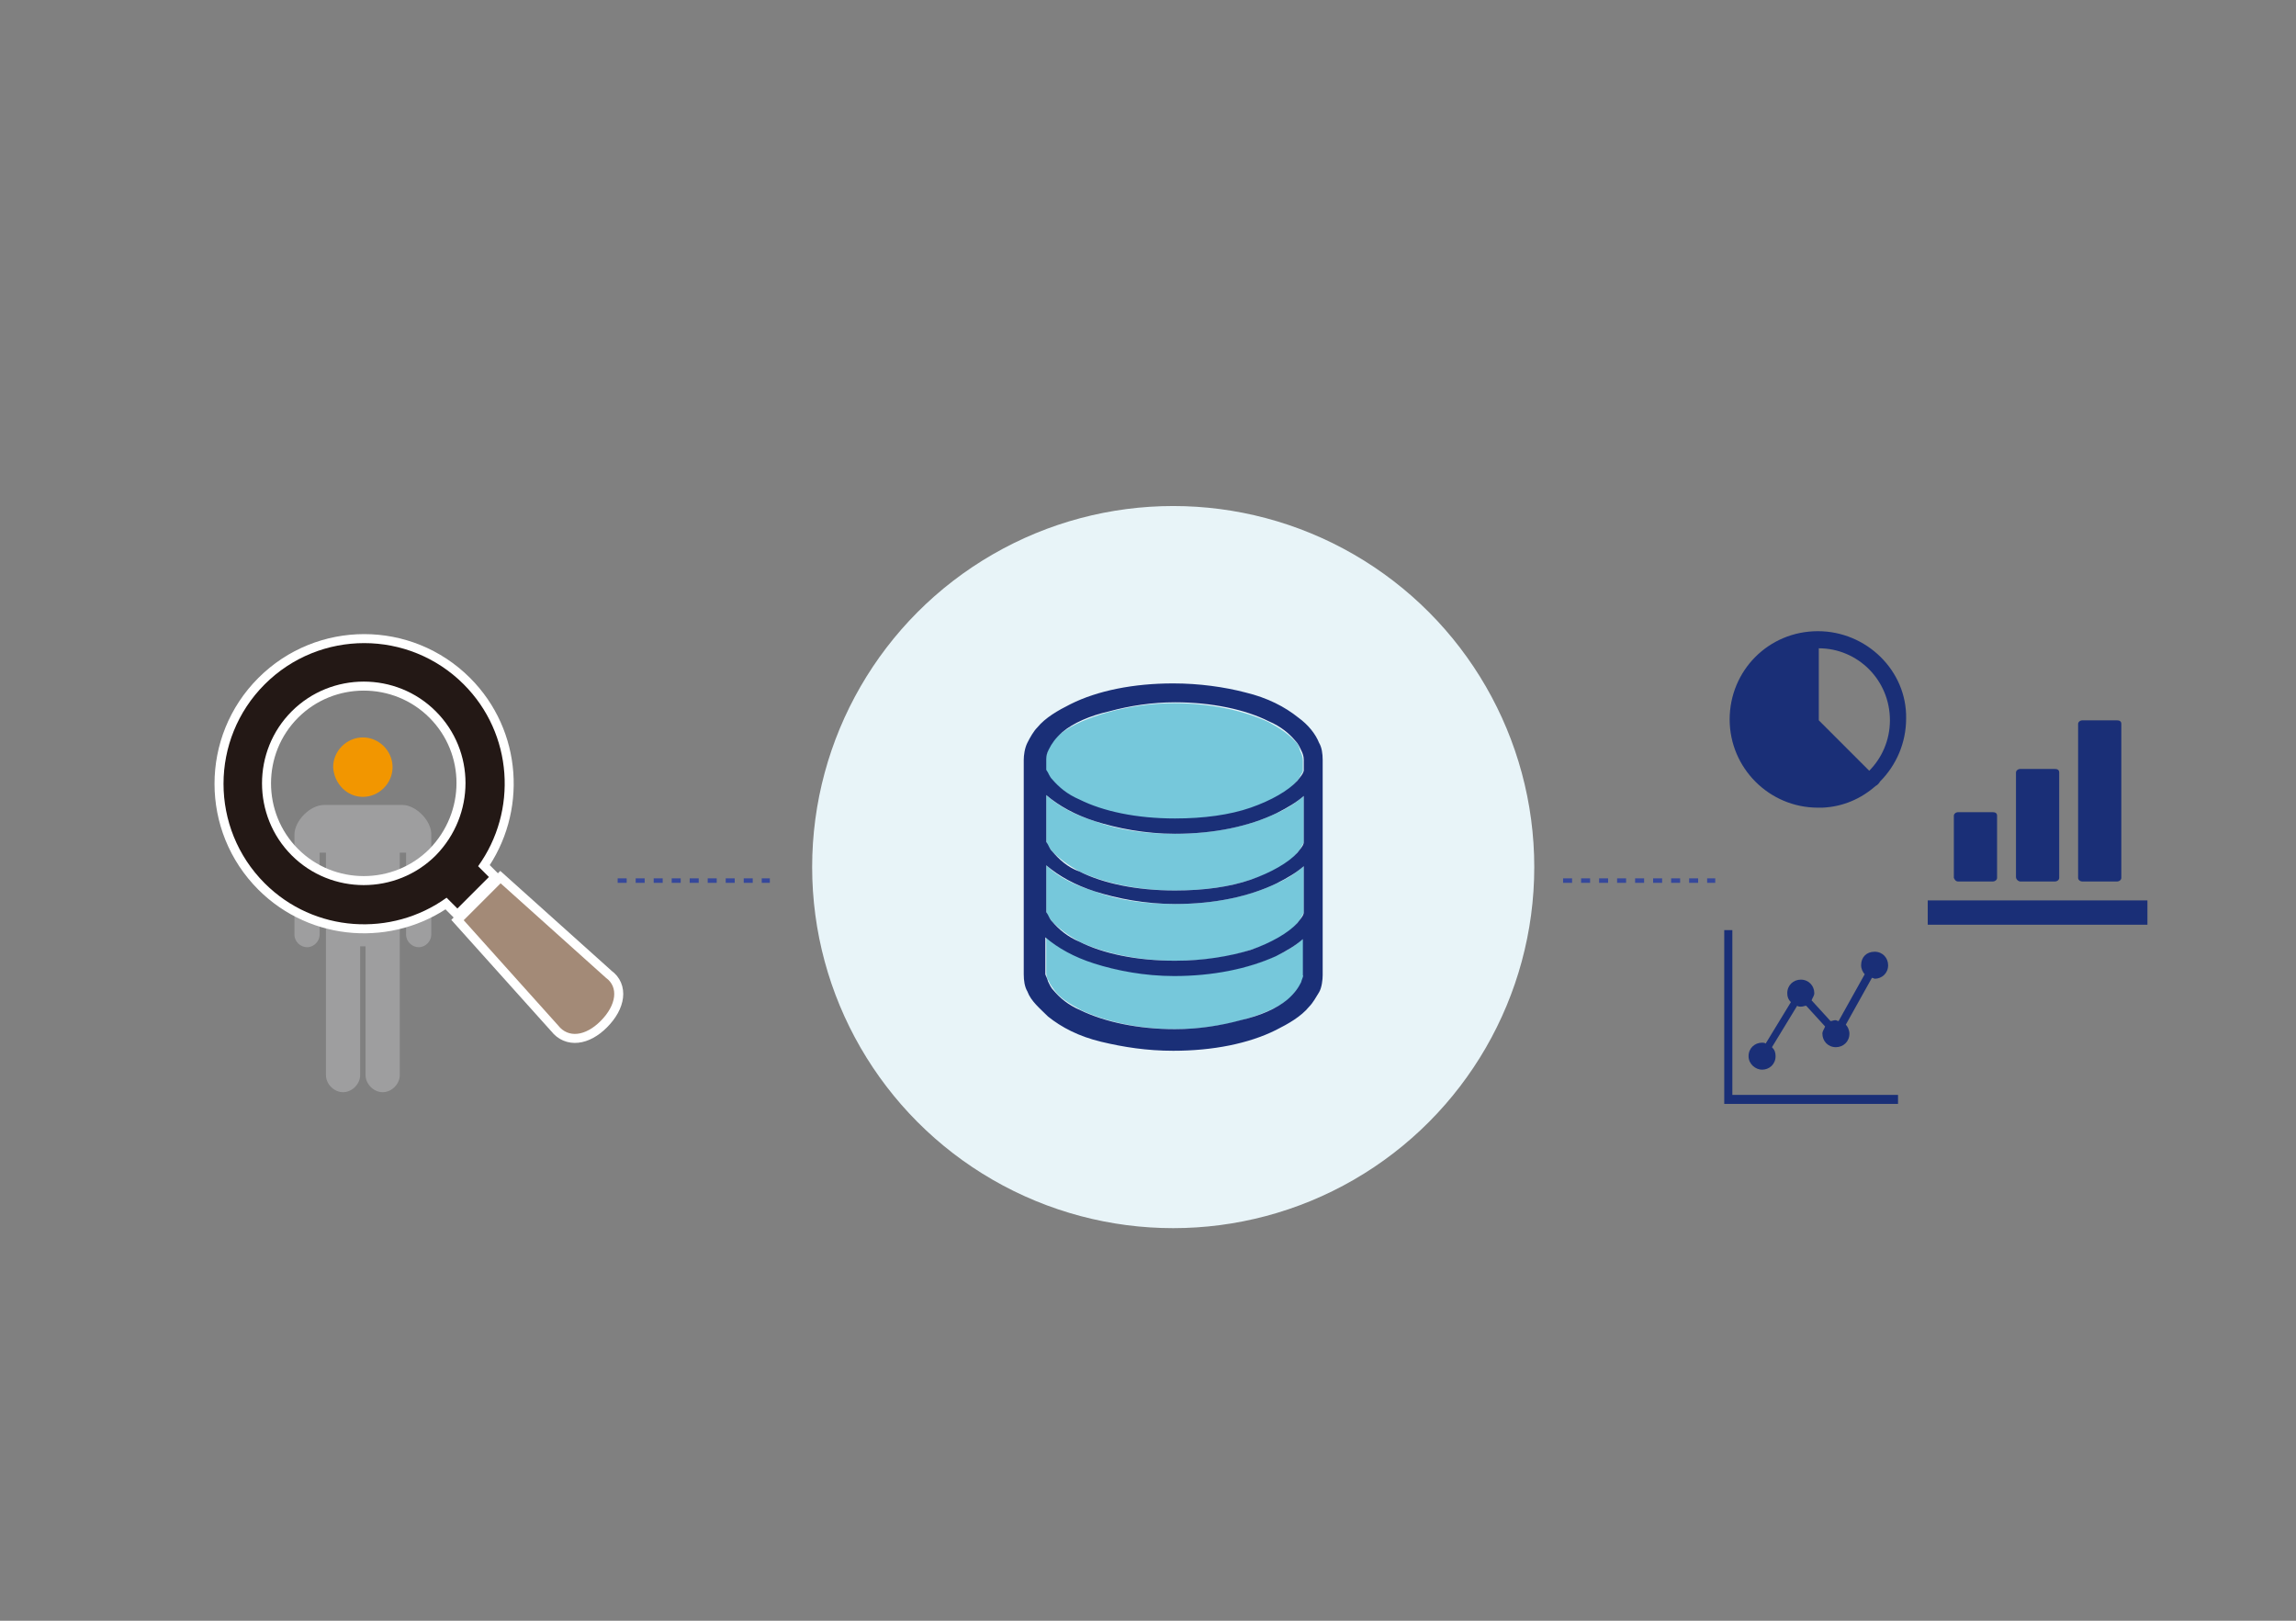 <?xml version="1.0" encoding="utf-8"?>
<!-- Generator: Adobe Illustrator 26.0.3, SVG Export Plug-In . SVG Version: 6.00 Build 0)  -->
<svg version="1.1" id="レイヤー_1" xmlns="http://www.w3.org/2000/svg" xmlns:xlink="http://www.w3.org/1999/xlink" x="0px"
	 y="0px" viewBox="0 0 255 180" style="enable-background:new 0 0 255 180;" xml:space="preserve">
<rect x="0" y="0" width="255" height="180" fill="#808080" stroke="none"/>
<style type="text/css">
	.st0{fill:#E8F4F8;}
	.st1{fill:#76C8DB;}
	.st2{fill:#1A2F77;}
	.st3{fill:#F29600;}
	.st4{fill:#9E9E9F;}
	.st5{fill:none;stroke:#FFFFFF;stroke-width:2;}
	.st6{fill:#231815;}
	.st7{fill:#A38A77;}
	.st8{fill:none;stroke:#36489B;stroke-width:0.5;stroke-miterlimit:10;stroke-dasharray:1,1;}
</style>
<circle class="st0" cx="130.3" cy="96.3" r="40.1"/>
<g>
	<path class="st1" d="M144.8,104.2c-0.8,0.7-1.8,1.4-3,1.9c-2.9,1.4-7,2.2-11.3,2.2c-3.3,0-6.3-0.4-8.9-1.4
		c-2.3-0.7-4.1-1.6-5.4-2.9v4c0,0.4,0.1,0.7,0.3,1c0.1,0.3,0.4,0.7,0.7,1.1c0.5,0.7,1.6,1.4,2.9,2.1c2.6,1.2,6.2,2.1,10.5,2.1
		c2.6,0,5.2-0.4,7.3-1c2.2-0.6,4-1.4,5.2-2.3c0.8-0.6,1.4-1.4,1.5-1.9c0.1-0.4,0.3-0.7,0.3-1l0,0L144.8,104.2L144.8,104.2z"/>
	<path class="st1" d="M130.5,92.6c-3.3,0-6.3-0.4-8.9-1.4c-2.3-0.7-4.1-1.7-5.4-2.9v5.2c0.1,0.4,0.4,0.7,0.7,1.1
		c0.7,0.7,1.6,1.4,3,2.2c2.6,1.2,6.3,2.1,10.6,2.1c3.2,0,6.1-0.4,8.4-1.2c2.3-0.7,4.3-1.8,5.2-3c0.4-0.4,0.4-0.7,0.7-1.1v-5.2
		c-0.8,0.7-1.8,1.4-3,1.9C138.7,91.8,134.7,92.6,130.5,92.6z"/>
	<path class="st1" d="M130.5,100.4c-3.3,0-6.3-0.4-8.9-1.4c-2.3-0.7-4.1-1.6-5.4-2.9v5.2c0.1,0.4,0.4,0.7,0.7,1.1
		c0.7,0.7,1.6,1.4,3,2.2c2.6,1.2,6.3,2.1,10.6,2.1c3.2,0,6.1-0.4,8.4-1.2c2.3-0.7,4.3-1.8,5.2-3c0.4-0.4,0.4-0.7,0.7-1.1v-5.2
		c-0.8,0.7-1.8,1.4-3,1.9C138.7,99.6,134.7,100.4,130.5,100.4z"/>
	<path class="st1" d="M143.8,82.3c-0.6-0.7-1.6-1.4-2.9-2.1c-2.6-1.2-6.2-2.1-10.5-2.1c-2.6,0-5.2,0.4-7.3,1c-2.2,0.6-4,1.4-5.2,2.3
		c-0.8,0.6-1.4,1.4-1.5,1.9c-0.1,0.4-0.3,0.7-0.3,1.1v1.2c0.1,0.4,0.4,0.7,0.7,1.1c0.7,0.7,1.6,1.4,3,2.2c2.6,1.2,6.3,2.1,10.6,2.1
		c3.2,0,6-0.4,8.4-1.2c2.3-0.7,4.3-1.8,5.2-3c0.4-0.4,0.4-0.7,0.7-1.1v-1.2c0-0.4-0.1-0.7-0.3-1.1C144.3,83,144.2,82.6,143.8,82.3z"
		/>
	<path class="st2" d="M144.2,79.7c-1.5-1.2-3.4-2.2-5.9-2.8c-2.3-0.6-5.1-1-8-1c-4.4,0-8.4,0.8-11.4,2.3c-1.4,0.7-2.8,1.5-3.7,2.6
		c-0.4,0.4-0.8,1.1-1.1,1.7s-0.4,1.4-0.4,1.9v23.8c0,0.7,0.1,1.4,0.4,1.9c0.4,1.1,1.4,1.9,2.3,2.8c1.5,1.2,3.4,2.2,5.9,2.8
		c2.5,0.6,5.1,1,8,1c4.4,0,8.4-0.8,11.4-2.3c1.4-0.7,2.8-1.5,3.7-2.6c0.4-0.4,0.8-1.1,1.1-1.6s0.4-1.4,0.4-1.9V84.4
		c0-0.7-0.1-1.4-0.4-1.9C146.1,81.5,145.3,80.5,144.2,79.7z M144.5,109.1c-0.3,0.6-0.7,1.2-1.5,1.9c-1.2,1-3,1.8-5.2,2.3
		c-2.2,0.6-4.7,1-7.3,1c-4.1,0-7.8-0.8-10.5-2.1c-1.4-0.6-2.3-1.4-2.9-2.1c-0.4-0.4-0.5-0.7-0.7-1.1c-0.1-0.4-0.3-0.7-0.3-0.8v-4.1
		c1.4,1.2,3.2,2.2,5.4,2.9c2.5,0.8,5.6,1.4,8.9,1.4c4.3,0,8.2-0.8,11.3-2.2c1.2-0.6,2.2-1.2,3-1.9v4l0,0
		C144.8,108.4,144.6,108.7,144.5,109.1z M144.8,101.4c-0.1,0.4-0.4,0.7-0.7,1.1c-1,1.1-2.9,2.2-5.2,3c-2.3,0.7-5.2,1.2-8.4,1.2
		c-4.3,0-8-0.8-10.6-2.1c-1.4-0.6-2.3-1.4-3-2.2c-0.4-0.4-0.4-0.7-0.7-1.1v-5.2c1.4,1.2,3.2,2.2,5.4,2.9c2.5,0.8,5.6,1.4,8.9,1.4
		c4.3,0,8.2-0.8,11.3-2.3c1.2-0.6,2.2-1.2,3-1.9L144.8,101.4L144.8,101.4z M144.8,93.6c-0.1,0.4-0.4,0.7-0.7,1.1
		c-1,1.1-2.9,2.2-5.2,3s-5.2,1.2-8.4,1.2c-4.3,0-8-0.8-10.6-2.1c-1.4-0.5-2.3-1.4-3-2.2c-0.4-0.4-0.4-0.7-0.7-1.1v-5.2
		c1.4,1.2,3.2,2.2,5.4,2.9c2.5,0.8,5.6,1.4,8.9,1.4c4.3,0,8.2-0.8,11.3-2.3c1.2-0.6,2.2-1.2,3-1.9L144.8,93.6L144.8,93.6z
		 M144.8,85.6c-0.1,0.4-0.4,0.7-0.7,1.1c-1,1.1-2.9,2.2-5.2,3s-5.2,1.2-8.4,1.2c-4.3,0-8-0.8-10.6-2.1c-1.4-0.6-2.3-1.4-3-2.2
		c-0.4-0.4-0.4-0.7-0.7-1.1v-1.2c0-0.4,0.1-0.7,0.3-1.1c0.3-0.6,0.7-1.2,1.5-1.9c1.2-1,3-1.8,5.2-2.3c2.2-0.6,4.7-1,7.3-1
		c4.1,0,7.8,0.8,10.4,2.1c1.4,0.6,2.3,1.4,2.9,2.1c0.4,0.4,0.5,0.7,0.7,1.1s0.3,0.7,0.3,1.1V85.6L144.8,85.6z"/>
</g>
<g>
	<g>
		<path class="st2" d="M217.5,97.9h3.8c0.3,0,0.5-0.2,0.5-0.4v-6.9c0-0.3-0.2-0.4-0.5-0.4h-3.8c-0.3,0-0.5,0.2-0.5,0.4v6.9
			C217.1,97.7,217.2,97.9,217.5,97.9z"/>
		<path class="st2" d="M224.4,97.9h3.8c0.3,0,0.5-0.2,0.5-0.4V85.8c0-0.3-0.2-0.4-0.5-0.4h-3.8c-0.3,0-0.5,0.2-0.5,0.4v11.6
			C223.9,97.7,224.2,97.9,224.4,97.9z"/>
		<path class="st2" d="M231.3,97.9h3.8c0.3,0,0.5-0.2,0.5-0.4V80.4c0-0.3-0.2-0.4-0.5-0.4h-3.8c-0.3,0-0.5,0.2-0.5,0.4v17.1
			C230.8,97.7,231,97.9,231.3,97.9z"/>
		<polygon class="st2" points="237.7,100 215,100 214.1,100 214.1,102.7 215,102.7 237.7,102.7 238.5,102.7 238.5,100 		"/>
	</g>
	<g>
		<path class="st2" d="M201.9,70.1c-5.5,0-9.8,4.4-9.8,9.8s4.4,9.8,9.8,9.8c0.2,0,0.3,0,0.5,0c2.3-0.1,4.3-1,5.9-2.4
			c0.2-0.1,0.4-0.3,0.5-0.5c1.8-1.8,2.9-4.3,2.9-7C211.8,74.5,207.3,70.1,201.9,70.1z M209.9,80c0,2.2-0.9,4.2-2.3,5.6L202,80v-8
			C206.3,72,209.9,75.5,209.9,80z"/>
	</g>
	<g>
		<path class="st2" d="M195.7,118.8c0.8,0,1.5-0.6,1.5-1.5c0-0.4-0.1-0.7-0.4-1l2.8-4.6c0.1,0.1,0.3,0.1,0.4,0.1
			c0.3,0,0.4-0.1,0.6-0.1l2.1,2.3c-0.1,0.3-0.3,0.5-0.3,0.8c0,0.8,0.6,1.5,1.5,1.5c0.8,0,1.5-0.6,1.5-1.5c0-0.4-0.2-0.8-0.4-1
			l2.9-5.2c0.1,0,0.3,0.1,0.3,0.1c0.8,0,1.5-0.6,1.5-1.5c0-0.8-0.6-1.5-1.5-1.5s-1.5,0.6-1.5,1.5c0,0.4,0.2,0.8,0.4,1l-2.9,5.2
			c-0.1,0-0.3-0.1-0.3-0.1c-0.3,0-0.4,0.1-0.6,0.1l-2.1-2.3c0.1-0.3,0.3-0.5,0.3-0.8c0-0.8-0.6-1.5-1.5-1.5c-0.8,0-1.5,0.6-1.5,1.5
			c0,0.4,0.1,0.7,0.4,1l-2.8,4.6c-0.1-0.1-0.3-0.1-0.4-0.1c-0.8,0-1.5,0.6-1.5,1.5S195,118.8,195.7,118.8z"/>
		<polygon class="st2" points="192.4,121.6 192.4,103.3 191.5,103.3 191.5,122.6 210.8,122.6 210.8,121.6 		"/>
	</g>
</g>
<g>
	<g>
		<path class="st3" d="M40.3,88.5c1.8,0,3.3-1.5,3.3-3.3s-1.5-3.3-3.3-3.3S37,83.4,37,85.2C37.1,87,38.5,88.5,40.3,88.5z"/>
		<path class="st4" d="M44.7,89.4H36c-1.6,0-3.3,1.8-3.3,3.3v11.1c0,0.8,0.7,1.4,1.4,1.4c0.8,0,1.4-0.7,1.4-1.4v-9.1h0.7v24.7
			c0,1,0.9,1.9,1.9,1.9s1.9-0.9,1.9-1.9v-14.3h0.6v14.3c0,1,0.9,1.9,1.9,1.9s1.9-0.9,1.9-1.9V94.7h0.7v9.1c0,0.8,0.7,1.4,1.4,1.4
			c0.8,0,1.4-0.7,1.4-1.4v-11C48,91.2,46.2,89.4,44.7,89.4z"/>
	</g>
	<g>
		<g>
			<path class="st5" d="M53.1,96.2c4.4-6.1,3.9-14.7-1.6-20.2c-6.1-6.1-16-6.1-22.1,0s-6.1,16,0,22.1c5.5,5.5,14.1,6,20.2,1.6
				l1.2,1.2l3.5-3.5L53.1,96.2z M48.4,95c-4.4,4.4-11.6,4.4-16,0s-4.4-11.6,0-16s11.6-4.4,16,0S52.8,90.5,48.4,95z"/>
			<path class="st5" d="M67.3,108.6L55.6,98.1l-4.1,4.1L62,113.9c1.1,1.4,3,1.2,4.7-0.5C68.5,111.6,68.7,109.6,67.3,108.6z"/>
		</g>
		<g>
			<path class="st6" d="M53.1,96.2c4.4-6.1,3.9-14.7-1.6-20.2c-6.1-6.1-16-6.1-22.1,0s-6.1,16,0,22.1c5.5,5.5,14.1,6,20.2,1.6
				l1.2,1.2l3.5-3.5L53.1,96.2z M48.4,95c-4.4,4.4-11.6,4.4-16,0s-4.4-11.6,0-16s11.6-4.4,16,0S52.8,90.5,48.4,95z"/>
			<path class="st7" d="M67.3,108.6L55.6,98.1l-4.1,4.1L62,113.9c1.1,1.4,3,1.2,4.7-0.5C68.5,111.6,68.7,109.6,67.3,108.6z"/>
		</g>
	</g>
</g>
<line class="st8" x1="68.6" y1="97.8" x2="85.5" y2="97.8"/>
<line class="st8" x1="173.6" y1="97.8" x2="190.5" y2="97.8"/>
</svg>
